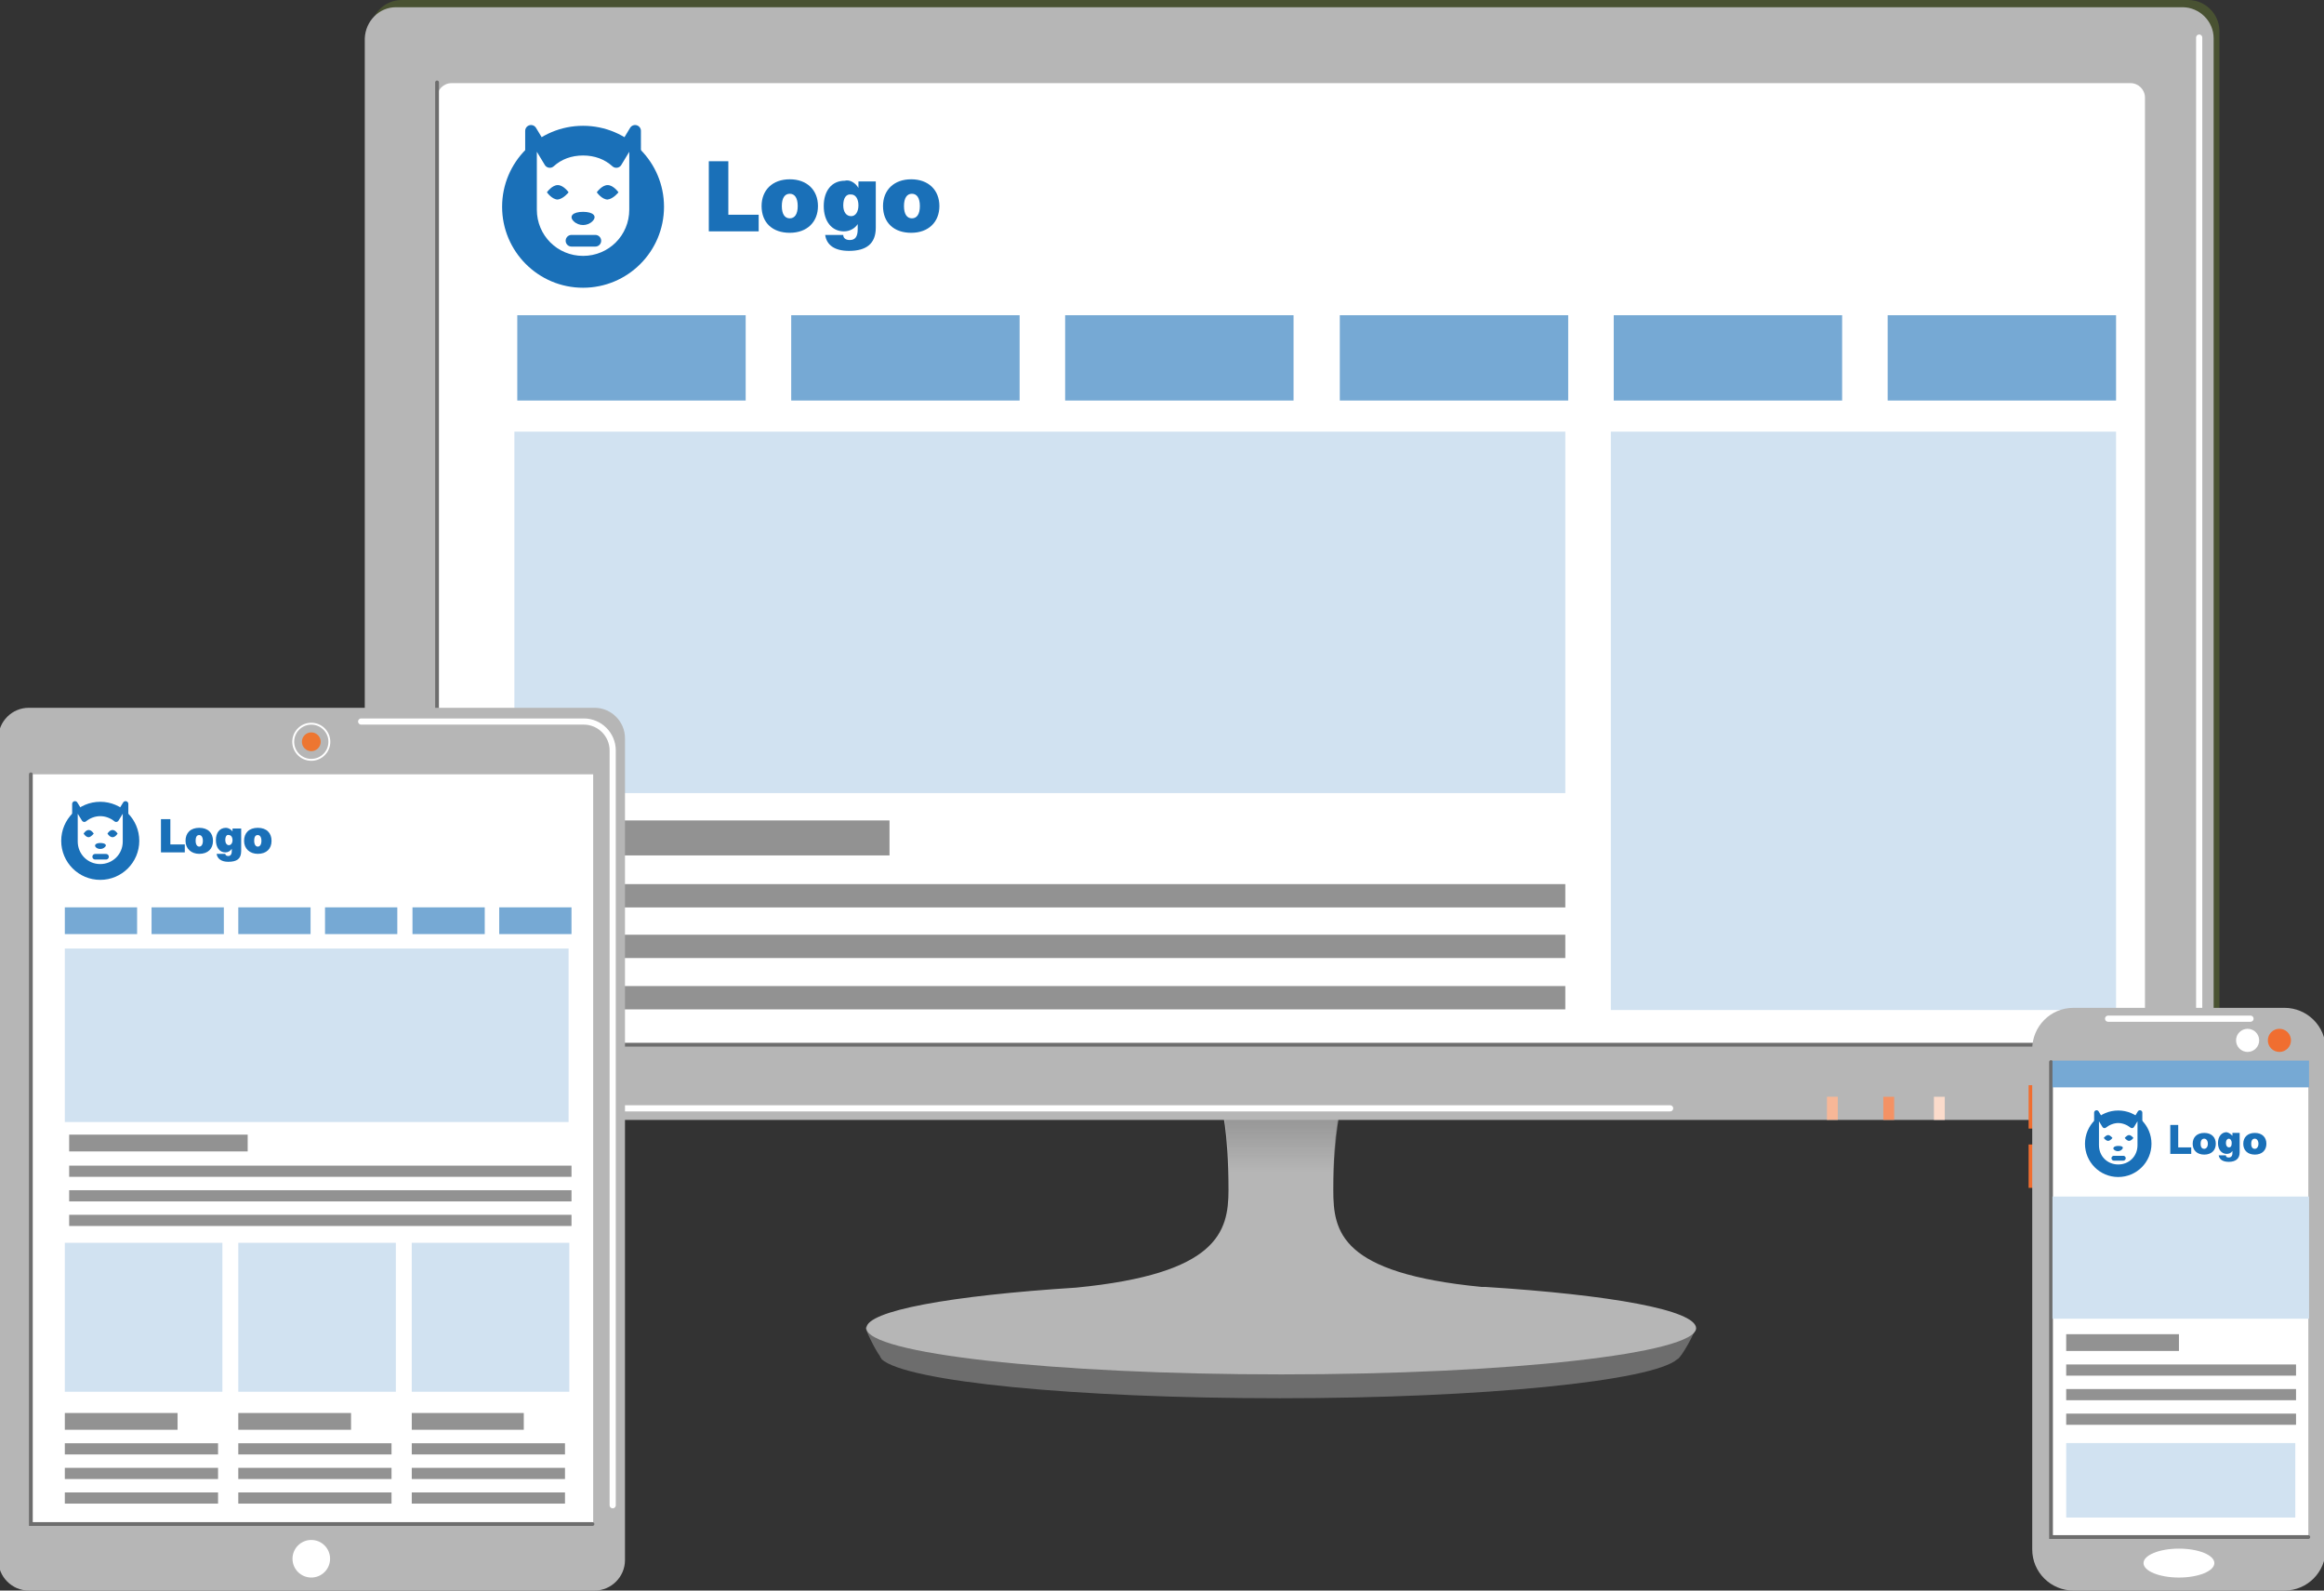 <svg preserveAspectRatio="xMidYMid slice" version="1.1" id="Ebene_1" xmlns="http://www.w3.org/2000/svg" x="0" y="0" width="304" height="208" viewBox="0 0 322 220" xml:space="preserve"><rect x="0" y="0" width="322" height="220" fill="#333333" stroke="none"/><style>.st17{fill:none;stroke:#929292;stroke-width:3.226;stroke-miterlimit:10}.st21{fill:#1a70b8}.st23{fill:#b6b6b6}.st36{fill:#fff;stroke:#1a70b8;stroke-width:1.613;stroke-linecap:round;stroke-linejoin:round;stroke-miterlimit:10}.st40{fill:#f06e30}.st51{fill:none;stroke:#6d6d6d;stroke-width:.524;stroke-linecap:round;stroke-miterlimit:10}.st68{fill:#fff}.st81,.st86{fill:none;stroke:#fff;stroke-width:.854;stroke-linecap:round;stroke-miterlimit:10}.st86{fill:#fff;stroke:#1a70b8;stroke-width:.669;stroke-linejoin:round}.st88{fill:#d1e2f1}.st94{fill:none;stroke:#929292;stroke-width:1.547;stroke-miterlimit:10}.st99{fill:#76a9d4}.st102,.st108{fill:none;stroke:#929292;stroke-width:2.32;stroke-miterlimit:10}.st108{fill:#fff;stroke:#1a70b8;stroke-width:.773;stroke-linecap:round;stroke-linejoin:round}</style><path d="M234.8 183.6c-.1-.2-2.9.8-4.9 1.6-7.5-2.4-28.2-4.2-52.5-4.2s-45 1.7-52.5 4.2c-2-.7-4.8-1.7-4.9-1.6-.1.2 1.3 3.1 2 4v.1c.1.1.2.2.2.3 3.4 3.1 26.7 5.4 55.1 5.4 28.3 0 51.6-2.4 55-5.4.5-.1 2.7-4.1 2.5-4.4z" fill="#6d6d6d"/><path class="st81" d="M164.1 188.3c-1.3 0-2.5-.1-3.7-.1M196.8 179.3c19.5.7 33.2 2.4 33.2 4.4 0 2.6-24 4.8-53.7 4.8h-7.1"/><path class="st23" d="M205.7 178h-.5c-19.5-1.9-20.5-7.6-20.5-13.4 0-8.4 1-11.6 1-11.6h-16.5s1 3.2 1 11.6c0 5.8-1.5 11.6-21.1 13.5-17.3 1.1-29 3.2-29 5.6 0 3.5 25.7 6.4 57.4 6.4s57.4-2.9 57.4-6.4c-.1-2.5-11.8-4.6-29.2-5.7z"/><linearGradient id="SVGID_1_" gradientUnits="userSpaceOnUse" x1="177.492" y1="153.625" x2="177.492" y2="162.171"><stop offset="0" stop-color="#929292"/><stop offset="1" stop-color="#929292" stop-opacity="0"/></linearGradient><path d="M184.8 164.9v-.3c0-8.4 1-11.6 1-11.6h-16.5s1 3.2 1 11.6v.3h14.5z" fill="url(#SVGID_1_)"/><path d="M307.3 149.6c0 2.3-1.9 4.3-4.3 4.3H55.8c-2.3 0-4.3-1.9-4.3-4.3V4.3C51.5 2 53.4 0 55.8 0H303c2.3 0 4.3 1.9 4.3 4.3v145.3z" fill="#495232"/><path class="st23" d="M306.5 150.6c0 2.3-1.9 4.3-4.3 4.3H55c-2.3 0-4.3-1.9-4.3-4.3V5.3c.1-2.4 2-4.3 4.3-4.3h247.2c2.3 0 4.3 1.9 4.3 4.3v145.3z"/><path class="st40" d="M289.3 150.4h6.1v2.5h-6.1z"/><path fill="#f7b797" d="M253 151.7h1.5v3.2H253z"/><path fill="#f49264" d="M260.8 151.7h1.5v3.2h-1.5z"/><path fill="#fbdbcb" d="M267.8 151.7h1.5v3.2h-1.5z"/><path class="st68" d="M297 13.5c0-1.1-.9-2-2-2H62.7c-1.1 0-2 .9-2 2v129c0 1.1.9 2 2 2H295c1.1 0 2-.9 2-2v-129z"/><path class="st51" d="M60.7 11.4v131.1c0 1.1.9 2 2 2H297"/><path class="st81" d="M62.8 153.3h168.5M304.5 5.2v143.3"/><g><path class="st17" d="M71.8 123.9h145"/><path fill="none" stroke="#929292" stroke-width="4.838" stroke-miterlimit="10" d="M71.8 115.9h51.5"/><path class="st17" d="M71.8 130.9h145M71.8 138h145"/><path class="st99" d="M109.7 43.6h31.6v11.8h-31.6zM147.6 43.6h31.6v11.8h-31.6zM71.8 43.6h31.6v11.8H71.8zM223.5 43.6h31.6v11.8h-31.6zM261.4 43.6H293v11.8h-31.6zM185.6 43.6h31.6v11.8h-31.6z"/><path class="st88" d="M71.4 59.7h145.4v50H71.4zM223.1 59.7H293v80h-69.9z"/><g><circle class="st21" cx="80.9" cy="28.6" r="11.2"/><path class="st36" d="M85.5 22.4c-1.2-1.1-2.8-1.7-4.6-1.7-1.8 0-3.4.6-4.6 1.7l-2.6-4.3V29c0 4 3.2 7.2 7.2 7.2s7.2-3.2 7.2-7.2V18.1l-2.6 4.3z"/><path class="st21" d="M80.9 29.3c1.4 0 2 .6 1.3 1.3-.7.7-1.9.7-2.6 0s-.1-1.3 1.3-1.3zM78.9 26.6s-.7-1-1.5-1-1.5 1-1.5 1 .7 1 1.5 1c.8-.1 1.5-1 1.5-1zM85.8 26.6s-.7-1-1.5-1-1.5 1-1.5 1 .7 1 1.5 1c.8-.1 1.5-1 1.5-1z"/><path class="st36" d="M79.3 33.3h3.3"/><path class="st21" d="M105.2 29.7V32h-6.9v-9.7h2.7v7.4h4.2zM113.4 28.5c0 2.2-1.5 3.7-3.9 3.7s-3.9-1.4-3.9-3.7c0-2.2 1.5-3.7 3.9-3.7s3.9 1.5 3.9 3.7zm-5 0c0 1.1.4 1.7 1.1 1.7s1.1-.6 1.1-1.7-.4-1.7-1.1-1.7-1.1.6-1.1 1.7zM119 26v-.9h2.4v6.4c0 2.2-1.3 3.2-3.7 3.2-2 0-3.1-.8-3.3-2.2h2.5c0 .4.3.7.9.7.7 0 1.1-.4 1.1-1.5V31c-.4.6-1.1 1-1.9 1-1.7 0-2.8-1.4-2.8-3.5s1.1-3.5 2.9-3.5c.7-.2 1.5.3 1.9 1zm-2.1 2.4c0 .9.4 1.5 1.1 1.5.6 0 1-.6 1-1.5s-.4-1.5-1-1.5c-.7-.1-1.1.5-1.1 1.5zM130.2 28.5c0 2.2-1.5 3.7-3.9 3.7s-3.9-1.4-3.9-3.7c0-2.2 1.5-3.7 3.9-3.7s3.9 1.5 3.9 3.7zm-4.9 0c0 1.1.4 1.7 1.1 1.7s1.1-.6 1.1-1.7-.4-1.7-1.1-1.7-1.1.6-1.1 1.7z"/></g></g><g><path class="st40" d="M280.9 150.1h1.1v6h-1.1zM280.9 158.3h1.1v6h-1.1z"/><path class="st23" d="M322 214.3c0 3.1-2.5 5.7-5.7 5.7h-29.2c-3.1 0-5.7-2.5-5.7-5.7v-69.2c0-3.1 2.5-5.7 5.7-5.7h29.2c3.1 0 5.7 2.5 5.7 5.7v69.2z"/><path class="st68" d="M284 146.9h35.6v65.7H284z"/><circle class="st40" cx="315.6" cy="143.9" r="1.6"/><circle class="st68" cx="311.2" cy="143.9" r="1.6"/><ellipse class="st68" cx="301.7" cy="216.2" rx="4.9" ry="2"/><path class="st81" d="M291.9 140.9h19.7"/><path class="st51" d="M284 146.9v65.7h35.6"/><g><path class="st99" d="M284.2 146.7h35.5v3.7h-35.5z"/><circle class="st21" cx="293.3" cy="158.2" r="4.6"/><path class="st86" d="M295.2 155.7c-.5-.4-1.2-.7-1.9-.7s-1.4.3-1.9.7l-1.1-1.8v4.5c0 1.7 1.3 3 3 3s3-1.3 3-3v-4.5l-1.1 1.8z"/><path class="st21" d="M293.3 158.5c.6 0 .8.2.5.5-.3.3-.8.3-1.1 0-.2-.2 0-.5.6-.5zM292.5 157.4s-.3-.4-.6-.4-.6.4-.6.4.3.4.6.4.6-.4.6-.4zM295.4 157.4s-.3-.4-.6-.4-.6.4-.6.4.3.4.6.4.6-.4.6-.4z"/><path class="st86" d="M292.7 160.2h1.3"/><path class="st21" d="M303.4 158.7v.9h-2.9v-4h1.1v3.1h1.8zM306.8 158.2c0 .9-.6 1.5-1.6 1.5s-1.6-.6-1.6-1.5.6-1.5 1.6-1.5 1.6.6 1.6 1.5zm-2.1 0c0 .5.2.7.5.7s.5-.3.5-.7-.2-.7-.5-.7-.5.2-.5.7zM309.1 157.1v-.4h1v2.7c0 .9-.6 1.3-1.5 1.3-.8 0-1.3-.3-1.4-.9h1c0 .2.1.3.4.3.3 0 .5-.2.5-.6v-.3c-.2.3-.5.4-.8.4-.7 0-1.2-.6-1.2-1.5s.5-1.5 1.2-1.5c.4.1.6.3.8.5zm-.9 1c0 .4.2.6.4.6.3 0 .4-.2.4-.6s-.2-.6-.4-.6-.4.2-.4.6zM313.8 158.2c0 .9-.6 1.5-1.6 1.5s-1.6-.6-1.6-1.5.6-1.5 1.6-1.5 1.6.6 1.6 1.5zm-2.1 0c0 .5.2.7.5.7s.5-.3.5-.7-.2-.7-.5-.7-.5.2-.5.7z"/><path class="st88" d="M284.2 165.5h35.5v16.9h-35.5z"/><g><path class="st94" d="M286.1 189.5h31.8"/><path class="st102" d="M286.1 185.7h15.6"/><path class="st94" d="M286.1 192.9h31.8M286.1 196.3h31.8"/></g><path class="st88" d="M286.1 199.6h31.7v10.3h-31.7z"/></g></g><g><path class="st81" d="M56.4 167.7H60"/><path class="st23" d="M86.7 215.8c0 2.3-1.9 4.2-4.2 4.2H4.2c-2.3 0-4.2-1.9-4.2-4.2V102.1c0-2.3 1.9-4.2 4.2-4.2h78.3c2.3 0 4.2 1.9 4.2 4.2v113.7z"/><path class="st81" d="M81 99.8c2.2 0 4 1.8 4 4M50.2 99.8H81c2.2 0 4 1.8 4 4v104.4"/><path class="st68" d="M4.5 107.1h77.8v103.8H4.5z"/><path class="st51" d="M82.2 210.8H4.5V107.1"/><circle class="st68" cx="43.3" cy="215.6" r="2.6"/><circle cx="43.3" cy="102.6" r="1.3" fill="#ed7631"/><circle cx="43.3" cy="102.6" r="2.5" fill="none" stroke="#fff" stroke-width=".262" stroke-miterlimit="10"/><path class="st94" d="M9.8 162h69.5"/><path class="st102" d="M9.8 158.1h24.7"/><path class="st94" d="M9.8 165.4h69.5M9.8 168.8h69.5M9.2 200.4h21.2"/><path class="st102" d="M9.2 196.6h15.6"/><path class="st94" d="M9.2 203.8h21.2M9.2 207.2h21.2"/><g><path class="st94" d="M33.2 200.4h21.2"/><path class="st102" d="M33.2 196.6h15.6"/><path class="st94" d="M33.2 203.8h21.2M33.2 207.2h21.2"/></g><g><path class="st94" d="M57.2 200.4h21.2"/><path class="st102" d="M57.2 196.6h15.5"/><path class="st94" d="M57.2 203.8h21.2M57.2 207.2h21.2"/></g><path class="st99" d="M21.2 125.5h10v3.7h-10zM33.2 125.5h10v3.7h-10zM9.2 125.5h10v3.7h-10zM57.3 125.5h10v3.7h-10zM69.3 125.5h10v3.7h-10zM45.2 125.5h10v3.7h-10z"/><path class="st88" d="M9.2 131.2h69.7v24H9.2zM9.2 171.9H31v20.6H9.2zM57.2 171.9H79v20.6H57.2zM33.2 171.9H55v20.6H33.2z"/><g><circle class="st21" cx="14.1" cy="116.3" r="5.4"/><path class="st108" d="M16.3 113.3c-.6-.5-1.4-.8-2.2-.8-.8 0-1.6.3-2.2.8l-1.3-2.1v5.2c0 1.9 1.5 3.5 3.5 3.5 1.9 0 3.5-1.5 3.5-3.5v-5.2l-1.3 2.1z"/><path class="st21" d="M14.1 116.6c.7 0 1 .3.6.6-.3.3-.9.3-1.2 0-.3-.3 0-.6.6-.6zM13.2 115.3s-.3-.5-.7-.5c-.4 0-.7.5-.7.5s.3.5.7.5c.3 0 .7-.5.7-.5zM16.5 115.3s-.3-.5-.7-.5c-.4 0-.7.5-.7.5s.3.5.7.5c.4 0 .7-.5.7-.5z"/><path class="st108" d="M13.4 118.5h1.5"/><path class="st21" d="M25.8 116.8v1.1h-3.3v-4.6h1.3v3.5h2zM29.7 116.3c0 1.1-.7 1.8-1.9 1.8-1.1 0-1.9-.7-1.9-1.8s.7-1.8 1.9-1.8 1.9.7 1.9 1.8zm-2.4 0c0 .5.2.8.5.8s.5-.3.5-.8-.2-.8-.5-.8-.5.2-.5.8zM32.4 115v-.4h1.2v3.1c0 1.1-.6 1.5-1.8 1.5-.9 0-1.5-.4-1.6-1.1h1.2c0 .2.2.3.4.3.3 0 .5-.2.5-.7v-.3c-.2.3-.5.5-.9.5-.8 0-1.3-.7-1.3-1.7s.5-1.7 1.4-1.7c.3 0 .7.2.9.5zm-1 1.2c0 .4.2.7.5.7s.5-.3.5-.7-.2-.7-.5-.7c-.3-.1-.5.2-.5.7zM37.8 116.3c0 1.1-.7 1.8-1.9 1.8-1.1 0-1.9-.7-1.9-1.8s.7-1.8 1.9-1.8 1.9.7 1.9 1.8zm-2.4 0c0 .5.2.8.5.8s.5-.3.5-.8-.2-.8-.5-.8-.5.2-.5.8z"/></g></g></svg>